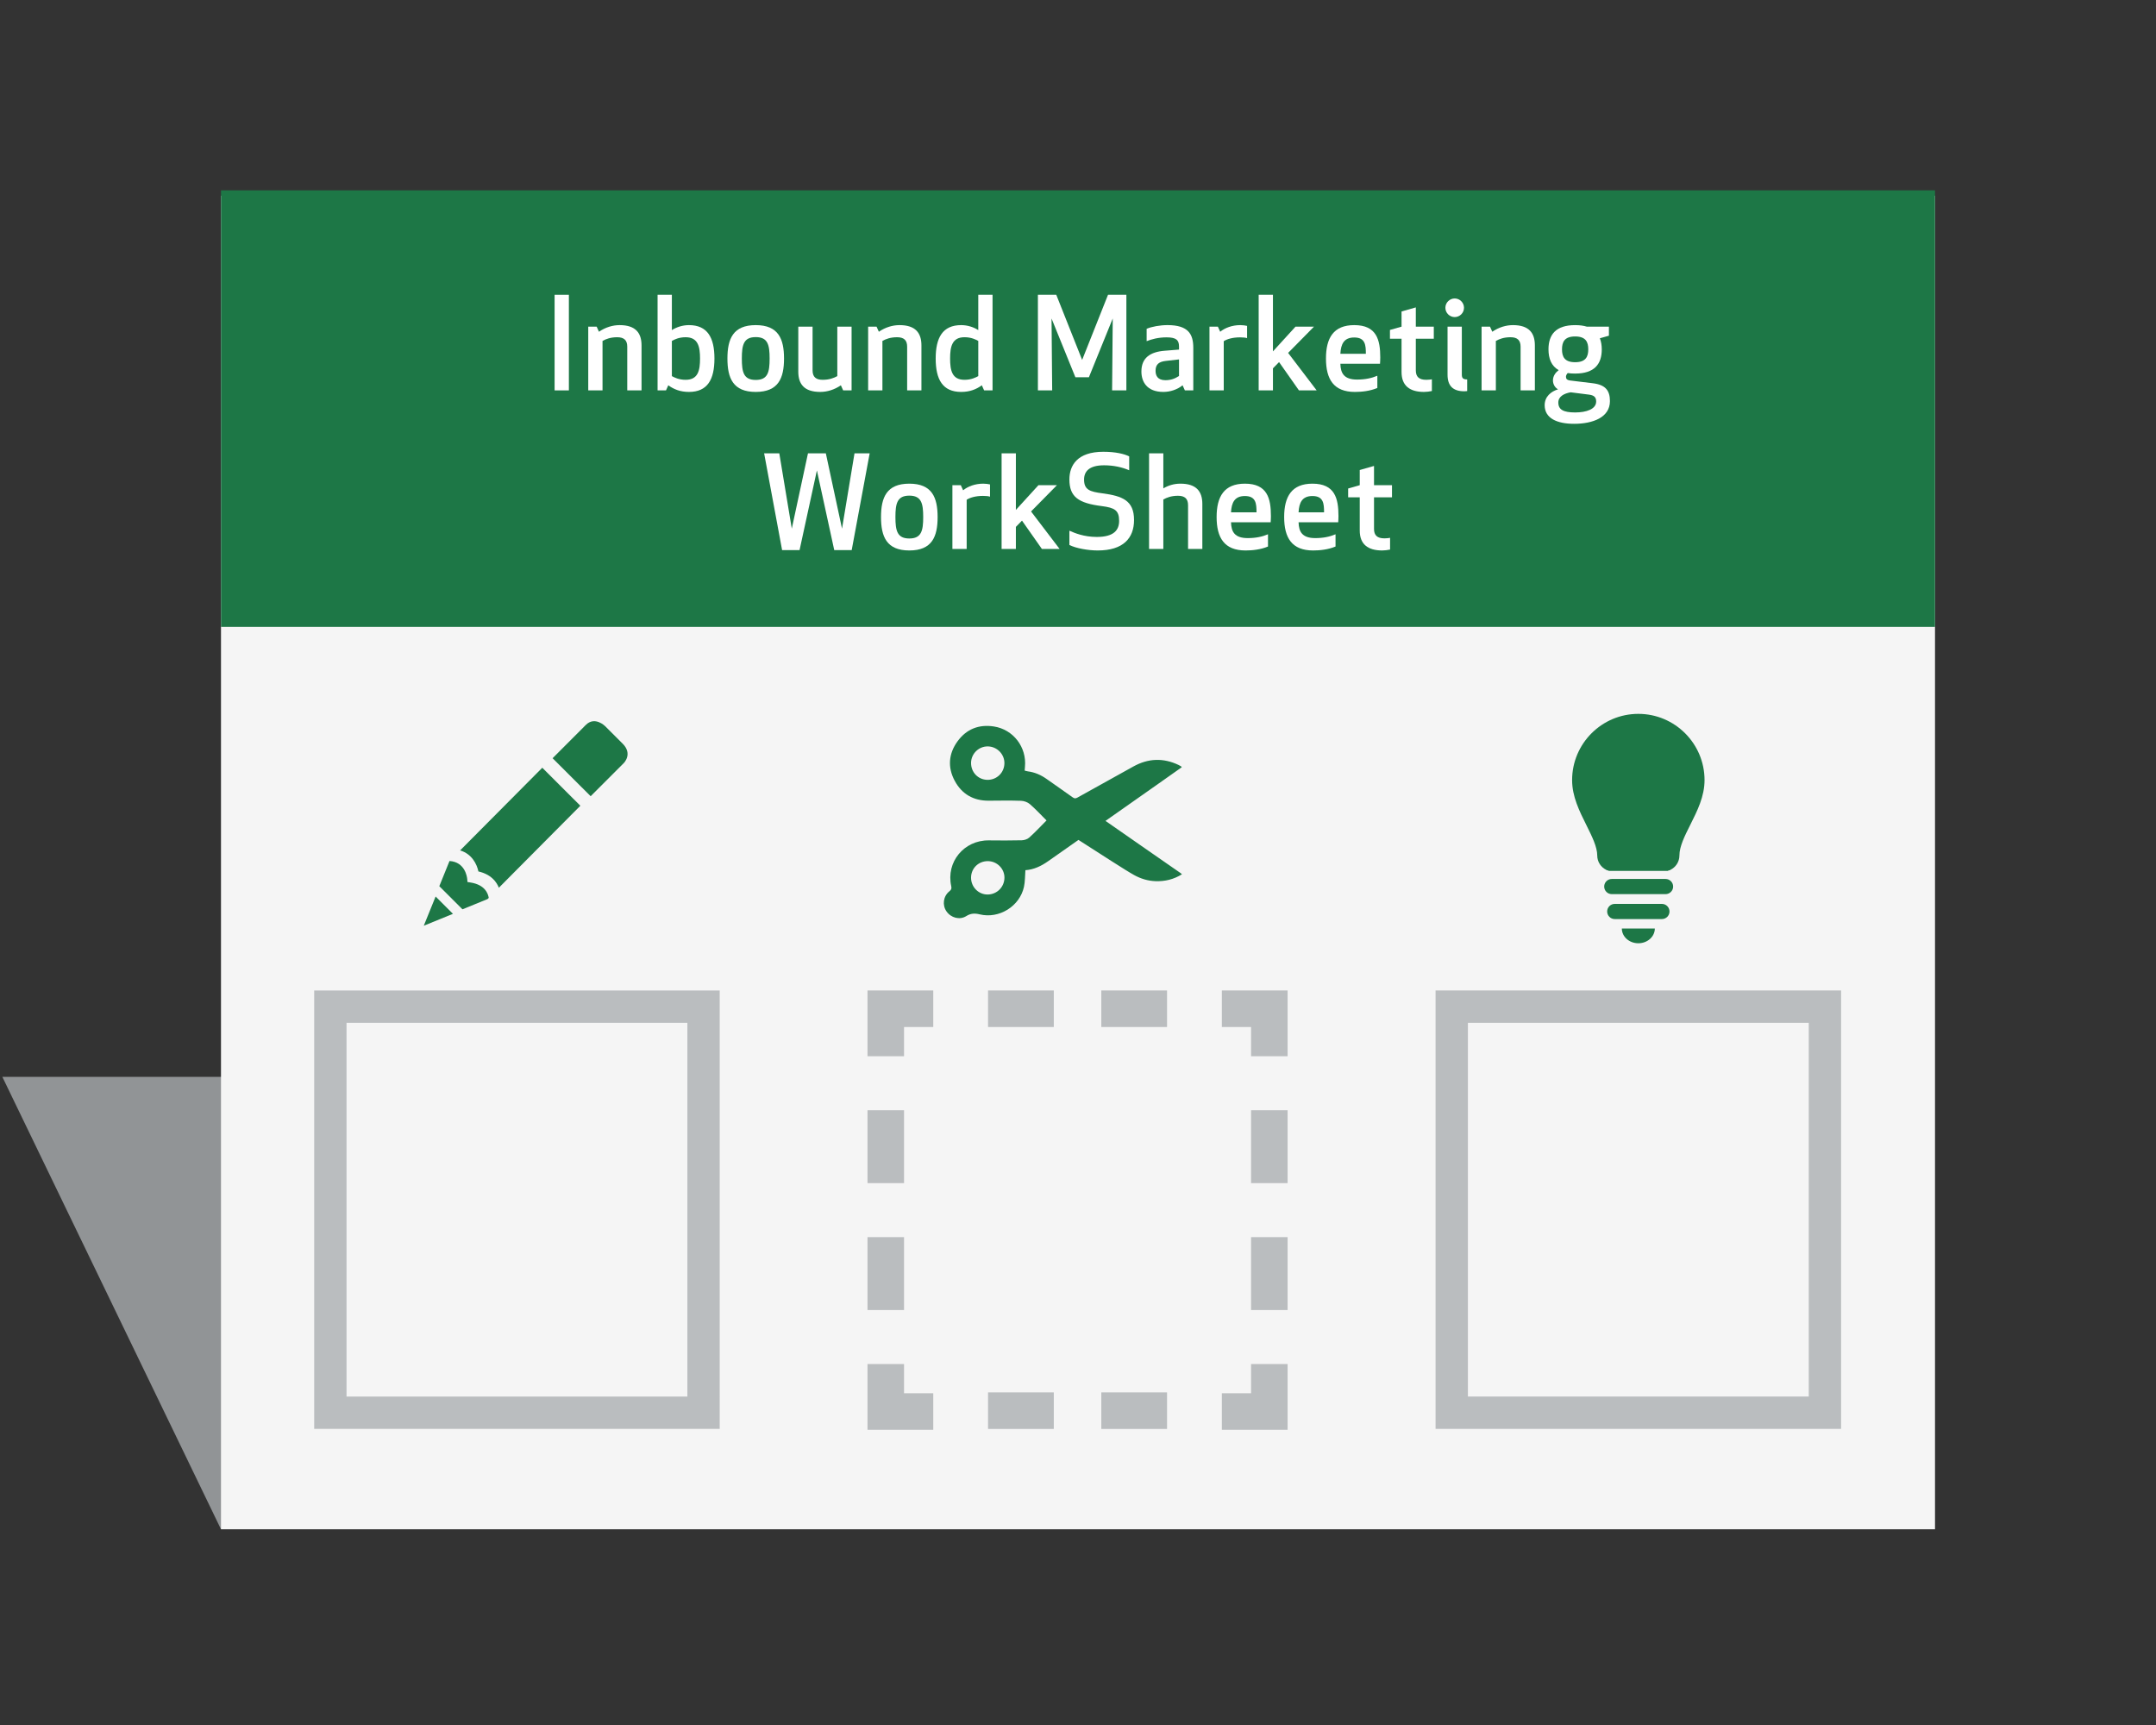 <?xml version="1.0" encoding="utf-8"?>
<!-- Generator: Adobe Illustrator 16.0.0, SVG Export Plug-In . SVG Version: 6.00 Build 0)  -->
<!DOCTYPE svg PUBLIC "-//W3C//DTD SVG 1.1//EN" "http://www.w3.org/Graphics/SVG/1.1/DTD/svg11.dtd">
<svg version="1.1" id="Layer_1" xmlns="http://www.w3.org/2000/svg" xmlns:xlink="http://www.w3.org/1999/xlink" x="0px" y="0px"
	 width="400px" height="320px" viewBox="0 0 400 320" enable-background="new 0 0 400 320" xml:space="preserve">
<rect x="0" y="0" width="400" height="320" fill="#333333" stroke="none"/>
<polygon fill="#919496" points="0.437,199.768 41,283.691 346.085,199.768 "/>
<rect x="41" y="36.309" fill="#F5F5F5" width="318" height="247.383"/>
<rect x="41.002" y="35.309" fill="#1D7746" width="317.998" height="80.982"/>
<g>
	<path fill="#FFFFFF" d="M149.904,84.094h3.312l3.004,13.977l2.316-13.977h2.814l-3.334,17.951h-3.24l-3.217-14.783l-3.217,14.783
		h-3.24l-3.334-17.951h2.814l2.318,13.977L149.904,84.094z"/>
	<path fill="#FFFFFF" d="M163.453,95.918c0-3.641,1.041-6.195,5.252-6.195c4.209,0,5.25,2.555,5.25,6.195
		c0,3.643-1.041,6.197-5.25,6.197C164.494,102.115,163.453,99.561,163.453,95.918z M171.281,95.918c0-2.529-0.33-3.973-2.576-3.973
		c-2.248,0-2.578,1.443-2.578,3.973c0,2.531,0.33,3.975,2.578,3.975C170.951,99.893,171.281,98.449,171.281,95.918z"/>
	<path fill="#FFFFFF" d="M183.674,92.135c-0.283-0.096-0.756-0.143-1.301-0.143c-1.395,0-2.436,0.332-3.027,0.711v9.129h-2.648
		V90.006h1.561l0.426,0.945c0.875-0.709,2.199-1.229,3.736-1.229c0.498,0,0.922,0.07,1.254,0.141V92.135z"/>
	<path fill="#FFFFFF" d="M191.289,94.879l5.297,6.953h-3.287l-3.689-5.252l-1.135,1.16v4.092h-2.65V84.094h2.65v10.5l4.186-4.588
		h3.43L191.289,94.879z"/>
	<path fill="#FFFFFF" d="M210.396,96.463c0,3.357-1.988,5.652-6.742,5.652c-1.773,0-4.043-0.402-5.25-1.018v-2.648
		c0.971,0.426,2.674,1.158,5.086,1.158c3.191,0,4.139-1.301,4.139-2.979c0-1.963-0.828-2.438-3.217-2.744
		c-4.328-0.545-6.008-1.703-6.008-4.943c0-2.602,1.467-5.133,6.291-5.133c2.295,0,3.902,0.402,4.801,0.852v2.578
		c-1.301-0.566-2.908-0.922-4.658-0.922c-2.768,0-3.713,1.135-3.713,2.648c0,1.916,1.088,2.248,3.43,2.555
		C208.244,92.016,210.396,92.844,210.396,96.463z"/>
	<path fill="#FFFFFF" d="M218.553,91.969c-1.23,0-2.082,0.332-2.721,0.686v9.178h-2.648V84.094h2.648v6.504
		c0.922-0.545,1.963-0.875,3.17-0.875c3.004,0,4.066,1.49,4.066,3.76v8.35h-2.648v-8.113
		C220.42,92.514,219.805,91.969,218.553,91.969z"/>
	<path fill="#FFFFFF" d="M230.967,89.723c4.162,0,4.824,2.742,4.824,6.008c0,0.4-0.023,0.779-0.047,1.158h-7.355
		c0.047,1.773,0.686,2.932,3.098,2.932c1.49,0,2.721-0.26,3.762-0.709v2.271c-1.348,0.566-2.887,0.732-4.162,0.732
		c-3.951,0-5.369-2.365-5.369-6.197C225.717,92.111,227.111,89.723,230.967,89.723z M228.389,95.043h4.73
		c0-1.607-0.094-3.027-2.152-3.027C229.027,92.016,228.484,93.27,228.389,95.043z"/>
	<path fill="#FFFFFF" d="M243.5,89.723c4.162,0,4.824,2.742,4.824,6.008c0,0.4-0.023,0.779-0.047,1.158h-7.355
		c0.047,1.773,0.686,2.932,3.098,2.932c1.49,0,2.719-0.26,3.76-0.709v2.271c-1.348,0.566-2.885,0.732-4.162,0.732
		c-3.949,0-5.369-2.365-5.369-6.197C238.248,92.111,239.645,89.723,243.5,89.723z M240.922,95.043h4.729
		c0-1.607-0.094-3.027-2.15-3.027C241.561,92.016,241.016,93.27,240.922,95.043z"/>
	<path fill="#FFFFFF" d="M257.9,101.949c-0.402,0.096-1.064,0.166-1.467,0.166c-2.625,0-4.162-1.135-4.162-3.689v-6.174h-2.152
		v-1.631l2.152-0.615v-2.814l2.648-0.756v3.57h3.334v2.246h-3.334v5.867c0,1.182,0.592,1.75,1.939,1.75
		c0.402,0,0.756-0.049,1.041-0.096V101.949z"/>
</g>
<g>
	<path fill="#FFFFFF" d="M102.895,72.42V54.682h2.648V72.42H102.895z"/>
	<path fill="#FFFFFF" d="M116.374,72.42v-8.111c0-1.207-0.615-1.75-1.868-1.75c-1.23,0-2.082,0.33-2.72,0.686v9.176h-2.649V60.596
		h1.561l0.426,0.945c1.207-0.828,2.555-1.23,3.832-1.23c3.004,0,4.067,1.49,4.067,3.762v8.348H116.374z"/>
	<path fill="#FFFFFF" d="M132.55,66.508c0,3.879-1.277,6.197-4.73,6.197c-1.585,0-2.791-0.475-3.832-1.23l-0.426,0.945h-1.561
		V54.682h2.649v6.553c0.851-0.545,1.986-0.924,3.169-0.924C131.272,60.311,132.55,62.652,132.55,66.508z M124.65,63.244v6.527
		c0.473,0.26,1.301,0.686,2.554,0.686c2.318,0,2.673-1.75,2.673-3.949c0-2.176-0.354-3.949-2.673-3.949
		C125.951,62.559,125.123,62.984,124.65,63.244z"/>
	<path fill="#FFFFFF" d="M134.959,66.508c0-3.643,1.041-6.197,5.251-6.197c4.209,0,5.25,2.555,5.25,6.197s-1.041,6.197-5.25,6.197
		C136,72.705,134.959,70.15,134.959,66.508z M142.787,66.508c0-2.531-0.331-3.973-2.577-3.973c-2.247,0-2.578,1.441-2.578,3.973
		s0.331,3.973,2.578,3.973C142.456,70.48,142.787,69.039,142.787,66.508z"/>
	<path fill="#FFFFFF" d="M150.756,60.596v8.111c0,1.207,0.614,1.75,1.868,1.75c1.229,0,2.081-0.33,2.72-0.686v-9.176h2.649V72.42
		h-1.562l-0.426-0.945c-1.206,0.828-2.554,1.23-3.831,1.23c-3.004,0-4.068-1.49-4.068-3.762v-8.348H150.756z"/>
	<path fill="#FFFFFF" d="M168.302,72.42v-8.111c0-1.207-0.615-1.75-1.868-1.75c-1.23,0-2.082,0.33-2.72,0.686v9.176h-2.649V60.596
		h1.561l0.426,0.945c1.207-0.828,2.555-1.23,3.832-1.23c3.004,0,4.067,1.49,4.067,3.762v8.348H168.302z"/>
	<path fill="#FFFFFF" d="M181.497,61.234v-6.553h2.649V72.42h-1.562l-0.426-0.945c-1.04,0.756-2.247,1.23-3.831,1.23
		c-3.453,0-4.73-2.318-4.73-6.197c0-3.855,1.277-6.197,4.73-6.197C179.511,60.311,180.646,60.689,181.497,61.234z M176.271,66.508
		c0,2.199,0.354,3.949,2.672,3.949c1.254,0,2.082-0.426,2.555-0.686v-6.527c-0.473-0.26-1.301-0.686-2.555-0.686
		C176.625,62.559,176.271,64.332,176.271,66.508z"/>
	<path fill="#FFFFFF" d="M202.022,69.984h-2.507l-4.423-10.902l0.118,13.338h-2.649V54.682h3.406l4.801,12.086l4.802-12.086h3.405
		V72.42h-2.648l0.118-13.338L202.022,69.984z"/>
	<path fill="#FFFFFF" d="M216.423,62.582c-1.537,0-2.791,0.354-3.689,0.709v-2.295c0.923-0.4,2.483-0.686,3.879-0.686
		c3.879,0,4.777,1.703,4.777,4.211v7.898h-1.561l-0.426-0.945c-0.946,0.779-2.271,1.23-3.571,1.23c-3.051,0-4.068-1.893-4.068-3.785
		c0-2.555,1.655-3.643,4.328-3.855l2.649-0.213v-0.59C218.741,63.055,218.173,62.582,216.423,62.582z M216.258,66.957
		c-1.183,0.143-1.869,0.592-1.869,1.82c0,0.9,0.379,1.752,1.821,1.752c1.064,0,1.798-0.309,2.531-0.781v-3.074L216.258,66.957z"/>
	<path fill="#FFFFFF" d="M231.368,62.723c-0.284-0.094-0.757-0.141-1.301-0.141c-1.396,0-2.437,0.33-3.027,0.709v9.129h-2.649
		V60.596h1.561l0.426,0.945c0.875-0.709,2.2-1.23,3.737-1.23c0.497,0,0.923,0.072,1.254,0.143V62.723z"/>
	<path fill="#FFFFFF" d="M238.982,65.467l5.298,6.953h-3.288l-3.689-5.25l-1.135,1.158v4.092h-2.649V54.682h2.649v10.502
		l4.186-4.588h3.43L238.982,65.467z"/>
	<path fill="#FFFFFF" d="M251.255,60.311c4.162,0,4.824,2.744,4.824,6.008c0,0.402-0.023,0.781-0.047,1.158h-7.355
		c0.047,1.775,0.686,2.934,3.098,2.934c1.49,0,2.72-0.26,3.761-0.709v2.27c-1.348,0.568-2.886,0.734-4.162,0.734
		c-3.95,0-5.369-2.365-5.369-6.197C246.004,62.699,247.399,60.311,251.255,60.311z M248.677,65.633h4.729
		c0-1.609-0.094-3.027-2.151-3.027C249.315,62.605,248.771,63.859,248.677,65.633z"/>
	<path fill="#FFFFFF" d="M265.656,72.539c-0.402,0.094-1.064,0.166-1.467,0.166c-2.625,0-4.162-1.137-4.162-3.689v-6.174h-2.152
		v-1.633l2.152-0.613v-2.814l2.648-0.758v3.572h3.335v2.246h-3.335v5.865c0,1.184,0.592,1.75,1.939,1.75
		c0.402,0,0.757-0.047,1.041-0.094V72.539z"/>
	<path fill="#FFFFFF" d="M269.887,55.367c0.946,0,1.727,0.781,1.727,1.727c0,0.947-0.78,1.727-1.727,1.727
		c-0.945,0-1.727-0.779-1.727-1.727C268.16,56.148,268.941,55.367,269.887,55.367z M268.562,69.512v-8.916h2.649v8.893
		c0,0.662,0.236,0.898,0.993,0.898v2.152c0,0-0.236,0.047-0.521,0.047C269.532,72.586,268.562,71.545,268.562,69.512z"/>
	<path fill="#FFFFFF" d="M282.113,72.42v-8.111c0-1.207-0.615-1.75-1.868-1.75c-1.23,0-2.082,0.33-2.72,0.686v9.176h-2.649V60.596
		h1.561l0.426,0.945c1.207-0.828,2.555-1.23,3.832-1.23c3.004,0,4.067,1.49,4.067,3.762v8.348H282.113z"/>
	<path fill="#FFFFFF" d="M292.234,69.299c-0.497,0-0.97-0.023-1.372-0.096c-0.189,0.189-0.331,0.449-0.331,0.688
		c0,0.4,0.213,0.613,0.709,0.686l4.281,0.52c2.342,0.283,3.169,1.348,3.169,3.311c0,3.053-3.216,4.211-6.646,4.211
		c-3.169,0-5.464-1.018-5.464-3.453c0-1.607,1.206-2.555,2.46-2.934v-0.023c-0.591-0.33-0.922-0.992-0.922-1.631
		c0-0.875,0.52-1.49,1.063-1.916c-1.348-0.758-1.892-2.129-1.892-3.855c0-2.695,1.324-4.494,4.943-4.494
		c0.851,0,1.561,0.096,2.176,0.285h4.092v1.678l-1.68,0.475c0.236,0.613,0.354,1.301,0.354,2.057
		C297.177,67.502,295.853,69.299,292.234,69.299z M291.406,72.775c-1.206,0.213-2.294,0.756-2.294,1.893
		c0,1.324,0.945,1.844,3.122,1.844c2.081,0,3.902-0.615,3.902-2.033c0-0.805-0.402-1.16-1.372-1.277L291.406,72.775z
		 M292.234,67.193c1.986,0,2.436-1.041,2.436-2.389s-0.449-2.389-2.436-2.389c-1.987,0-2.437,1.041-2.437,2.389
		S290.247,67.193,292.234,67.193z"/>
</g>
<polygon fill="#BABDBF" points="167.725,205.953 160.947,205.953 160.947,219.48 167.725,219.48 167.725,205.953 "/>
<polygon fill="#BABDBF" points="195.512,258.301 183.312,258.301 183.312,265.078 195.512,265.078 195.512,258.301 "/>
<polygon fill="#BABDBF" points="216.521,258.301 204.322,258.301 204.322,265.078 216.521,265.078 216.521,258.301 "/>
<polygon fill="#BABDBF" points="238.887,205.953 232.109,205.953 232.109,219.48 238.887,219.48 238.887,205.953 "/>
<polygon fill="#BABDBF" points="167.725,229.496 160.947,229.496 160.947,243.023 167.725,243.023 167.725,229.496 "/>
<polygon fill="#BABDBF" points="238.887,229.496 232.109,229.496 232.109,243.023 238.887,243.023 238.887,229.496 "/>
<polygon fill="#BABDBF" points="195.512,190.518 195.512,183.738 183.312,183.738 183.312,190.518 195.512,190.518 "/>
<polygon fill="#BABDBF" points="216.521,190.518 216.521,183.738 204.322,183.738 204.322,190.518 216.521,190.518 "/>
<polygon fill="#BABDBF" points="160.947,195.939 167.725,195.939 167.725,190.518 173.146,190.518 173.146,183.738 167.725,183.738 
	160.947,183.738 "/>
<polygon fill="#BABDBF" points="238.887,195.939 232.109,195.939 232.109,190.518 226.688,190.518 226.688,183.738 232.109,183.738 
	238.887,183.738 "/>
<polygon fill="#BABDBF" points="160.947,253.039 167.725,253.039 167.725,258.461 173.146,258.461 173.146,265.238 167.725,265.238 
	160.947,265.238 "/>
<polygon fill="#BABDBF" points="238.887,253.039 232.109,253.039 232.109,258.461 226.688,258.461 226.688,265.238 232.109,265.238 
	238.887,265.238 "/>
<path fill="#BABDBF" d="M127.529,189.739v69.329H64.291v-69.329H127.529 M133.529,183.739H58.291v81.329h75.238V183.739
	L133.529,183.739z"/>
<path fill="#BABDBF" d="M335.576,189.739v69.329h-63.238v-69.329H335.576 M341.576,183.739h-75.238v81.329h75.238V183.739
	L341.576,183.739z"/>
<path fill-rule="evenodd" clip-rule="evenodd" fill="#1D7746" d="M219.035,161.965c-2.459-1.686-9.006-6.262-13.934-9.683
	c3.225-2.263,6.445-4.528,9.668-6.792c1.498-1.051,2.99-2.108,4.484-3.165c-0.055-0.079-0.072-0.124-0.104-0.143
	c-0.152-0.093-0.305-0.188-0.467-0.265c-2.852-1.364-5.656-1.256-8.414,0.276c-3.459,1.921-6.92,3.832-10.373,5.765
	c-0.34,0.189-0.562,0.188-0.885-0.047c-1.598-1.148-3.221-2.262-4.824-3.4c-1.059-0.751-2.209-1.256-3.504-1.42
	c-0.189-0.024-0.375-0.09-0.578-0.142c0.02-0.267,0.033-0.487,0.055-0.708c0.342-3.634-2.158-6.912-5.75-7.474
	c-2.789-0.437-5.107,0.476-6.762,2.755c-1.67,2.299-1.861,4.83-0.514,7.334c1.328,2.467,3.479,3.698,6.314,3.678
	c1.99-0.014,3.984-0.052,5.973,0.018c0.559,0.02,1.219,0.247,1.637,0.607c1.08,0.934,2.051,1.994,3.102,3.039
	c-1.102,1.105-2.107,2.188-3.201,3.174c-0.344,0.311-0.92,0.493-1.395,0.506c-2.035,0.054-4.072,0.039-6.109,0.018
	c-4.604-0.051-7.963,4.012-6.975,8.487c0.098,0.439,0.02,0.667-0.33,0.948c-1.154,0.924-1.371,2.557-0.549,3.738
	c0.832,1.198,2.455,1.645,3.676,0.869c0.822-0.521,1.578-0.54,2.477-0.322c3.598,0.879,7.424-1.479,8.219-5.092
	c0.217-0.983,0.182-2.023,0.268-3.099c1.529-0.097,2.918-0.75,4.221-1.669c1.873-1.318,3.75-2.633,5.623-3.949
	c4.021,2.572,8.783,5.674,10.33,6.523c1.238,0.681,2.541,1.079,3.949,1.131c1.756,0.064,3.391-0.322,4.926-1.28
	C219.168,162.078,219.107,162.014,219.035,161.965z M183.178,144.666c-1.727-0.03-3.051-1.428-3.018-3.182
	c0.031-1.687,1.445-3.053,3.125-3.021c1.715,0.033,3.102,1.465,3.062,3.163C186.309,143.357,184.912,144.696,183.178,144.666z
	 M183.236,165.938c-1.699,0.013-3.088-1.401-3.078-3.136s1.385-3.074,3.135-3.055c1.695,0.018,3.078,1.409,3.061,3.08
	C186.336,164.557,184.963,165.927,183.236,165.938z"/>
<g>
	<polygon fill="#1D7746" points="78.622,171.73 84.035,169.523 80.818,166.312 	"/>
	<path fill="#1D7746" d="M87.301,163.711l-0.572-0.091l-0.048-0.571c-0.031-0.322-0.375-3.146-3.278-3.326l-0.012,0.014
		l-1.887,4.657l4.296,4.29l4.652-1.898l0.223-0.221C90.553,165.771,89.981,164.132,87.301,163.711z"/>
	<path fill="#1D7746" d="M115.525,137.96l-3.267-3.261c0,0-1.896-1.896-3.568-0.221l-6.167,6.178l7.061,7.049l6.171-6.177
		C115.755,141.528,117.423,139.854,115.525,137.96z"/>
	<path fill="#1D7746" d="M85.364,157.76c2.161,0.629,3.112,2.535,3.396,3.9c1.289,0.292,2.306,0.876,3.028,1.732
		c0.25,0.298,0.443,0.604,0.592,0.898c0.067,0.133,0.123,0.264,0.174,0.39l15.116-15.209l-7.06-7.05L85.364,157.76z"/>
</g>
<g>
	<path fill="#1D7746" d="M303.957,174.982c1.691,0,3.061-1.227,3.061-2.74h-6.121C300.896,173.756,302.268,174.982,303.957,174.982z
		"/>
	<path fill="#1D7746" d="M296.334,158.7c0,1.181,0.695,2.199,1.699,2.675c-0.105,0.047,0.517,0.115,0.424,0.18h11
		c-0.093-0.064,0.531-0.133,0.426-0.18c1.002-0.476,1.697-1.494,1.697-2.675c0-1.68,0.986-3.64,2.031-5.718
		c1.293-2.578,2.631-5.246,2.631-8.268c0-6.774-5.512-12.287-12.283-12.287c-6.775,0-12.287,5.513-12.287,12.287
		c0,3.043,1.35,5.75,2.656,8.367C295.361,155.158,296.334,157.113,296.334,158.7z"/>
	<path fill="#1D7746" d="M309.009,163.055h-9.979c-0.776,0-1.406,0.631-1.406,1.406c0,0.777,0.63,1.406,1.406,1.406h9.979
		c0.776,0,1.406-0.629,1.406-1.406C310.415,163.686,309.785,163.055,309.009,163.055z"/>
	<path fill="#1D7746" d="M308.333,167.68h-8.752c-0.776,0-1.406,0.631-1.406,1.406c0,0.777,0.63,1.406,1.406,1.406h8.752
		c0.776,0,1.406-0.629,1.406-1.406C309.739,168.311,309.109,167.68,308.333,167.68z"/>
</g>
</svg>
